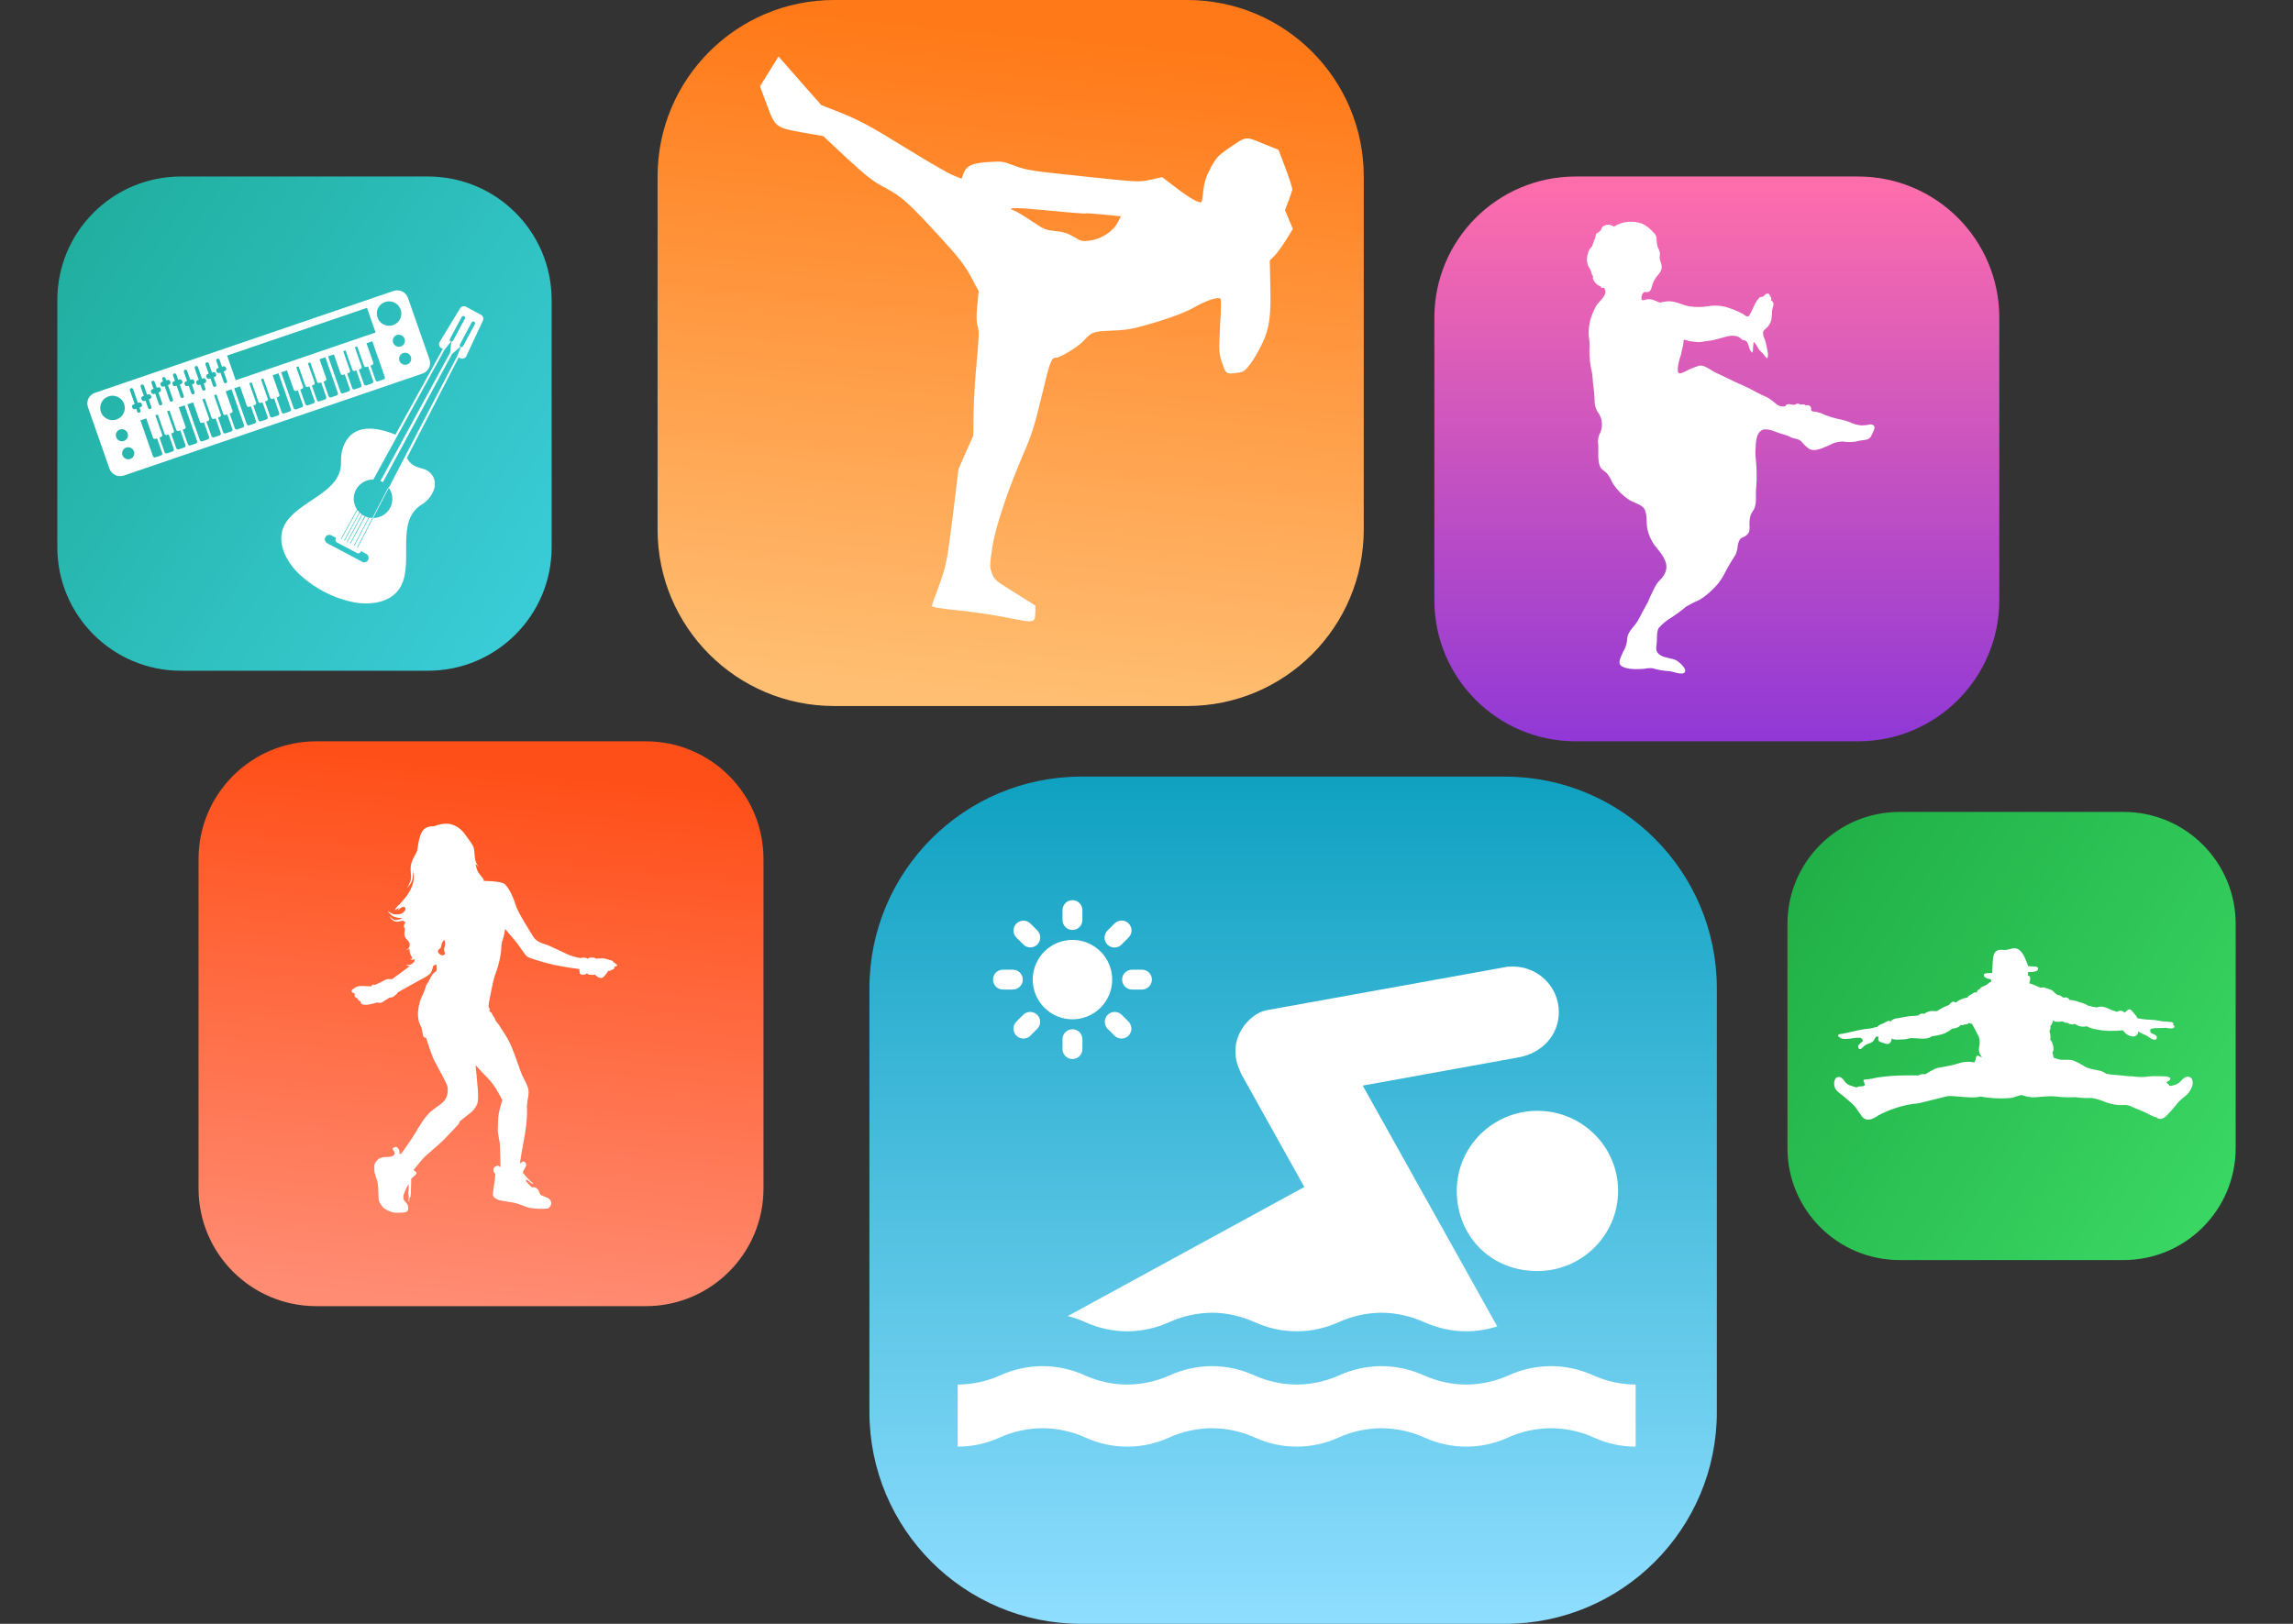 <svg xmlns="http://www.w3.org/2000/svg" width="120" height="85" viewBox="0 0 120 85" fill="none"><rect x="0" y="0" width="120" height="85" fill="#333333" stroke="none"/><path d="M10.391 44.964C10.391 41.562 13.149 38.804 16.551 38.804H33.797C37.199 38.804 39.956 41.562 39.956 44.964V62.21C39.956 65.612 37.199 68.37 33.797 68.37H16.551C13.149 68.37 10.391 65.612 10.391 62.21V44.964Z" fill="url(#paint0_linear_1015_4278)"></path><path d="M32.186 50.423C32.09 50.37 32.084 50.295 31.994 50.272C31.905 50.249 31.829 50.226 31.684 50.184C31.538 50.138 31.184 50.184 31.184 50.184C31.184 50.184 31.162 50.157 31.135 50.141C31.108 50.125 30.97 50.122 30.881 50.125C30.795 50.128 30.791 50.181 30.791 50.181H30.745C30.745 50.181 30.662 50.122 30.546 50.125C30.434 50.128 30.372 50.154 30.372 50.154C30.372 50.154 30.015 50.079 29.813 50.001C29.608 49.922 28.778 49.504 28.577 49.442C28.372 49.383 28.062 49.291 27.896 49.013C27.731 48.735 27.093 47.754 26.981 47.358C26.868 46.963 26.61 46.436 26.406 46.273C26.201 46.109 25.322 46.112 25.322 46.112C25.322 46.112 25.315 46.047 25.276 45.981C25.236 45.916 25.169 45.867 25.044 45.681C24.919 45.497 24.892 45.21 24.892 45.21L25.044 45.389C25.044 45.389 24.898 45.144 24.869 45.014C24.839 44.883 24.833 44.549 24.799 44.395C24.763 44.242 24.568 43.996 24.419 43.787C24.274 43.578 24.056 43.274 23.633 43.153C23.21 43.032 22.731 43.248 22.731 43.248C22.166 43.241 22.04 43.529 21.941 43.918C21.841 44.307 21.888 44.438 21.779 44.647C21.67 44.856 21.538 45.053 21.498 45.337C21.462 45.621 21.544 45.857 21.495 46.06C21.445 46.263 21.293 46.492 21.293 46.492C21.293 46.492 21.465 46.328 21.551 46.129C21.637 45.929 21.614 45.566 21.614 45.566C21.614 45.566 21.697 45.893 21.624 46.184C21.551 46.475 21.442 46.668 21.31 46.855C21.177 47.041 20.979 47.273 20.847 47.391C20.715 47.509 20.655 47.65 20.655 47.65L20.89 47.519L20.801 47.666C20.801 47.666 21.016 47.453 21.134 47.466C21.253 47.483 21.204 47.656 21.204 47.656C21.204 47.656 21.098 47.793 21.003 47.829C20.907 47.862 20.794 47.872 20.649 47.862C20.503 47.855 20.275 47.672 20.275 47.672C20.275 47.672 20.394 47.855 20.559 47.957C20.724 48.058 21.072 48.061 21.072 48.061C21.072 48.061 20.91 48.14 20.741 48.163C20.576 48.186 20.374 47.937 20.374 47.937C20.374 47.937 20.497 48.186 20.672 48.232C20.85 48.28 21.072 48.186 21.072 48.186L21.224 48.284C21.224 48.284 21.151 48.359 21.138 48.464C21.121 48.568 21.197 48.608 21.197 48.608C21.197 48.608 21.118 48.905 21.204 49.056C21.29 49.21 21.405 49.255 21.435 49.386C21.465 49.516 21.409 49.595 21.379 49.638C21.353 49.677 21.276 49.72 21.253 49.729C21.263 49.726 21.287 49.723 21.319 49.716C21.379 49.7 21.432 49.641 21.432 49.641C21.432 49.641 21.425 49.677 21.442 49.828C21.458 49.978 21.587 50.118 21.568 50.171C21.547 50.226 21.452 50.194 21.452 50.194C21.452 50.194 21.504 50.237 21.571 50.239C21.637 50.243 21.693 50.191 21.693 50.191C21.693 50.191 21.7 50.226 21.69 50.292C21.683 50.361 21.624 50.416 21.515 50.475C21.402 50.534 21.27 50.498 21.27 50.498C21.27 50.498 21.27 50.498 21.3 50.531C21.329 50.563 21.455 50.563 21.455 50.563L20.51 51.26C20.51 51.26 20.358 51.237 20.259 51.257C20.159 51.276 19.756 51.515 19.644 51.544C19.535 51.574 19.571 51.538 19.538 51.528C19.505 51.521 19.422 51.632 19.422 51.632C19.422 51.632 18.973 51.606 18.834 51.616C18.699 51.626 18.616 51.675 18.511 51.744C18.404 51.813 18.372 51.875 18.421 51.934C18.471 51.992 18.557 51.986 18.557 51.986C18.557 51.986 18.547 52.045 18.557 52.12C18.567 52.195 18.619 52.222 18.662 52.238C18.705 52.254 18.712 52.264 18.735 52.323C18.758 52.381 18.795 52.379 18.844 52.401C18.894 52.424 18.851 52.447 18.9 52.526C18.95 52.604 19.138 52.61 19.297 52.584C19.456 52.558 19.684 52.496 19.72 52.48C19.756 52.463 19.832 52.503 19.905 52.496C19.978 52.489 20.12 52.398 20.189 52.342C20.259 52.286 20.249 52.326 20.312 52.267C20.371 52.208 20.381 52.231 20.49 52.208C20.599 52.185 20.619 52.139 20.715 52.071C20.81 51.999 20.81 51.95 20.81 51.95C20.81 51.95 21.538 51.535 21.888 51.348C22.241 51.161 22.476 51.041 22.549 50.91C22.625 50.779 22.674 50.55 22.674 50.55L22.84 50.481C22.84 50.481 22.873 50.691 22.85 50.776C22.827 50.861 22.79 50.864 22.694 50.939C22.599 51.014 22.635 51.018 22.532 51.172C22.43 51.326 22.49 51.306 22.38 51.453C22.271 51.6 22.268 51.701 22.268 51.701C22.268 51.701 22.179 51.966 22.056 52.215C21.934 52.463 21.858 52.905 21.875 53.163C21.891 53.422 21.944 53.572 22.037 53.759C22.126 53.941 22.103 54.216 22.172 54.272C22.241 54.327 22.298 54.327 22.298 54.327C22.298 54.327 22.483 54.916 22.642 55.322C22.797 55.727 23.418 56.695 23.431 56.953C23.448 57.212 23.398 57.434 23.253 57.614C23.108 57.794 22.959 57.853 22.605 58.134C22.251 58.415 21.948 58.939 21.729 59.312C21.515 59.681 20.992 60.397 20.992 60.397L20.893 60.394C20.893 60.394 20.92 60.257 20.89 60.198C20.86 60.142 20.781 60.044 20.735 60.034C20.688 60.025 20.526 60.087 20.55 60.142C20.573 60.198 20.672 60.312 20.655 60.391C20.639 60.469 20.543 60.528 20.444 60.548C20.344 60.568 19.945 60.522 19.766 60.701C19.588 60.882 19.585 60.96 19.588 61.215C19.591 61.47 19.727 61.721 19.76 61.879C19.789 62.036 19.809 62.507 19.813 62.719C19.816 62.929 19.925 63.03 20.021 63.167C20.116 63.304 20.507 63.478 20.692 63.481C20.877 63.485 21.214 63.491 21.3 63.41C21.386 63.328 21.375 63.21 21.336 63.089C21.3 62.965 21.174 62.899 21.138 62.814C21.105 62.732 21.108 62.651 21.115 62.579C21.121 62.507 21.204 62.363 21.247 62.229C21.29 62.098 21.396 61.999 21.396 61.999C21.396 61.999 21.386 62.301 21.366 62.412C21.346 62.523 21.396 62.559 21.396 62.647C21.396 62.736 21.366 62.86 21.366 62.86H21.422C21.422 62.86 21.416 62.759 21.422 62.729C21.429 62.7 21.458 62.68 21.482 62.641C21.504 62.599 21.521 61.696 21.521 61.696C21.521 61.696 21.805 61.477 21.799 61.401C21.792 61.326 21.633 61.248 21.633 61.248C21.633 61.248 21.633 61.248 21.68 61.199C21.726 61.149 21.908 60.904 22.129 60.656C22.351 60.407 22.896 59.992 23.223 59.662C23.55 59.331 23.963 58.893 24.01 58.818C24.056 58.742 24.066 58.693 24.066 58.693C24.066 58.693 24.38 58.435 24.565 58.297C24.75 58.164 24.885 57.983 24.955 57.833C25.024 57.683 25.031 57.421 25.008 57.055C24.985 56.689 24.885 55.75 24.885 55.75C24.885 55.75 25.014 55.897 25.163 56.054C25.312 56.211 25.629 56.519 25.834 56.803C26.039 57.087 26.287 57.585 26.287 57.585C26.287 57.585 26.148 58.026 26.099 58.297C26.049 58.566 26.075 58.86 26.052 59.09C26.029 59.318 26.161 59.727 26.165 60.008C26.168 60.29 26.194 61.107 26.194 61.107C26.194 61.107 26.165 61.071 26.128 61.045C26.092 61.019 26.059 60.989 25.963 61.041C25.867 61.094 25.828 61.097 25.828 61.244C25.828 61.392 25.923 61.447 25.923 61.447C25.923 61.447 25.92 61.545 25.903 61.715C25.887 61.888 25.771 62.454 25.801 62.569C25.831 62.683 25.907 62.719 26.026 62.785C26.145 62.853 26.515 62.886 26.842 62.945C27.169 63.004 27.47 63.167 27.718 63.226C27.962 63.285 28.518 63.282 28.63 63.262C28.742 63.242 28.864 63.125 28.845 62.935C28.825 62.748 28.604 62.677 28.422 62.605C28.24 62.533 28.269 62.523 28.233 62.431C28.197 62.343 28.197 62.346 28.174 62.294C28.151 62.242 28.068 62.19 28.019 62.16C27.969 62.13 27.867 62.166 27.82 62.137C27.774 62.108 27.513 61.817 27.513 61.817L27.569 61.748C27.569 61.748 27.625 61.79 27.708 61.856C27.79 61.925 27.867 61.974 27.867 61.974L27.89 61.928C27.89 61.928 27.89 61.928 27.804 61.866C27.718 61.804 27.358 61.398 27.358 61.381C27.358 61.365 27.404 61.248 27.483 61.126C27.562 61.006 27.553 60.878 27.447 60.816C27.341 60.754 27.248 60.894 27.248 60.894L27.215 60.875C27.215 60.875 27.252 60.544 27.444 59.527C27.632 58.51 27.575 57.918 27.575 57.918C27.575 57.918 27.596 57.719 27.605 57.624C27.615 57.529 27.691 57.274 27.652 57.039C27.612 56.803 27.444 56.515 27.348 56.329C27.252 56.146 27.004 55.351 26.776 54.805C26.548 54.262 26.227 53.837 26.227 53.837C26.227 53.837 26.125 53.654 26.055 53.578C25.986 53.504 25.933 53.425 25.903 53.333C25.873 53.245 25.864 53.258 25.814 53.192C25.764 53.127 25.774 53.124 25.758 53.075C25.742 53.026 25.689 52.98 25.636 52.951C25.583 52.921 25.619 52.895 25.629 52.849C25.639 52.803 25.563 52.705 25.563 52.705C25.563 52.705 25.583 52.437 25.665 52.077C25.748 51.718 25.798 51.309 25.959 50.89C26.122 50.472 26.214 49.925 26.224 49.768C26.234 49.612 26.241 49.337 26.303 49.206C26.366 49.075 26.436 48.624 26.436 48.624C26.436 48.624 26.488 48.686 26.601 48.827C26.713 48.964 26.948 49.222 27.096 49.419C27.245 49.615 27.476 50.004 27.612 50.086C27.747 50.168 28.398 50.37 28.96 50.498C29.519 50.625 30.319 50.724 30.319 50.724C30.319 50.724 30.319 50.926 30.368 50.982C30.418 51.037 30.527 51.025 30.593 51.014C30.656 51.008 30.679 50.966 30.679 50.966L30.725 50.956C30.725 50.956 30.752 50.985 30.778 51.005C30.804 51.025 30.983 51.028 31.046 51.028C31.108 51.028 31.122 51.011 31.122 51.011C31.122 51.011 31.165 51.037 31.208 51.083C31.254 51.129 31.383 51.214 31.495 51.188C31.607 51.161 31.72 50.966 31.756 50.936C31.792 50.907 31.813 50.818 31.813 50.818C31.813 50.818 31.888 50.825 31.921 50.818C31.955 50.812 31.978 50.776 31.978 50.776C31.978 50.776 32.057 50.77 32.113 50.727C32.169 50.684 32.146 50.609 32.146 50.609C32.146 50.609 32.295 50.579 32.298 50.534C32.301 50.501 32.279 50.475 32.186 50.423ZM23.276 49.86C23.319 49.935 23.243 50.021 23.127 50.004C23.015 49.984 22.909 49.86 22.919 49.788C22.929 49.713 22.952 49.71 23.018 49.657C23.081 49.605 23.078 49.601 23.104 49.454C23.131 49.307 23.25 49.186 23.25 49.186C23.25 49.186 23.326 49.408 23.273 49.546C23.22 49.681 23.237 49.785 23.276 49.86Z" fill="white"></path><path d="M22.402 9.239H9.467C5.896 9.239 3 12.135 3 15.707V28.641C3 32.213 5.896 35.109 9.467 35.109H22.402C25.974 35.109 28.87 32.213 28.87 28.641V15.707C28.87 12.135 25.974 9.239 22.402 9.239Z" fill="url(#paint1_linear_1015_4278)"></path><path d="M22.083 26.401C22.616 26.076 23.049 25.288 22.519 24.754C22.265 24.498 21.936 24.532 21.647 24.359C21.495 24.264 21.373 24.129 21.294 23.969L24.007 18.708L24.077 18.745C24.104 18.76 24.134 18.77 24.165 18.774C24.196 18.777 24.227 18.775 24.257 18.767C24.287 18.758 24.315 18.744 24.339 18.725C24.364 18.706 24.384 18.682 24.399 18.655L25.269 16.789C25.283 16.761 25.291 16.731 25.294 16.7C25.296 16.669 25.292 16.638 25.282 16.609C25.273 16.579 25.257 16.552 25.236 16.529C25.216 16.505 25.191 16.486 25.163 16.472L24.392 16.058C24.365 16.043 24.335 16.034 24.305 16.03C24.274 16.026 24.242 16.029 24.212 16.037C24.183 16.046 24.155 16.06 24.13 16.079C24.106 16.098 24.086 16.122 24.071 16.149L23.002 17.912C22.988 17.939 22.98 17.97 22.978 18C22.975 18.031 22.979 18.062 22.989 18.092C22.999 18.121 23.014 18.148 23.035 18.172C23.055 18.195 23.08 18.215 23.108 18.229L23.174 18.264L20.692 22.757L20.649 22.734C20.377 22.623 20.094 22.538 19.805 22.482C19.425 22.414 19.013 22.407 18.659 22.575C18.082 22.847 17.82 23.548 17.846 24.154C17.919 25.808 15.614 26.179 14.91 27.444C14.443 28.284 14.901 29.279 15.565 29.961C16.38 30.758 17.41 31.304 18.529 31.531C19.467 31.697 20.553 31.519 20.991 30.664C21.654 29.379 20.67 27.268 22.083 26.401ZM20.419 26.583C20.333 26.744 20.204 26.879 20.047 26.973C19.889 27.067 19.709 27.116 19.526 27.116L20.348 25.532C20.456 25.684 20.52 25.863 20.532 26.048C20.545 26.233 20.505 26.418 20.419 26.583ZM19.539 25.101L23.259 18.316L23.601 17.883C23.596 17.88 23.59 17.877 23.585 17.873C23.563 17.862 23.546 17.842 23.539 17.818C23.532 17.794 23.534 17.768 23.546 17.746L24.163 16.591C24.175 16.569 24.195 16.553 24.219 16.546C24.243 16.539 24.269 16.541 24.291 16.553C24.314 16.565 24.33 16.585 24.337 16.609C24.344 16.633 24.342 16.659 24.33 16.68L23.71 17.834C23.705 17.844 23.698 17.852 23.69 17.86L23.68 17.867C23.674 17.87 23.669 17.873 23.663 17.876L23.649 17.881C23.641 17.883 23.632 17.884 23.623 17.884L23.621 17.889L23.554 18.464C23.554 18.466 23.553 18.467 23.552 18.469L19.91 25.178C19.936 25.192 19.965 25.202 19.992 25.216C20.018 25.23 20.023 25.233 20.038 25.241L23.656 18.529L24.097 18.148C24.079 18.135 24.066 18.116 24.061 18.095C24.061 18.095 24.064 18.09 24.06 18.085C24.058 18.078 24.057 18.07 24.058 18.062C24.06 18.051 24.063 18.039 24.069 18.029L24.685 16.873C24.697 16.852 24.717 16.835 24.741 16.828C24.765 16.821 24.791 16.823 24.813 16.835C24.835 16.847 24.852 16.867 24.859 16.891C24.866 16.915 24.864 16.941 24.852 16.963L24.235 18.118C24.229 18.128 24.221 18.137 24.212 18.145C24.206 18.15 24.199 18.154 24.192 18.157C24.189 18.159 24.186 18.16 24.183 18.161C24.162 18.169 24.139 18.169 24.119 18.161L23.914 18.663L20.346 25.531L20.326 25.504L19.488 27.116L19.522 27.119L18.719 28.665L18.692 28.65L19.488 27.116C19.431 27.115 19.375 27.109 19.319 27.097L18.547 28.569L18.52 28.554L19.293 27.089C19.234 27.075 19.176 27.055 19.12 27.031L18.345 28.462L18.319 28.448L19.088 27.015L19.047 26.993C19.016 26.978 18.985 26.962 18.956 26.944L18.181 28.376L18.155 28.362L18.932 26.925C18.895 26.898 18.86 26.87 18.827 26.839L18.037 28.299L18.01 28.284L18.809 26.819C18.77 26.78 18.735 26.739 18.703 26.694L17.872 28.21L17.845 28.195L18.684 26.667C18.581 26.514 18.522 26.336 18.513 26.152C18.504 25.968 18.547 25.786 18.635 25.625C18.723 25.463 18.855 25.329 19.014 25.237C19.174 25.145 19.356 25.098 19.541 25.101L19.539 25.101ZM18.935 29.395L17.109 28.428C17.059 28.396 17.022 28.347 17.006 28.29C16.991 28.232 16.998 28.172 17.026 28.119C17.055 28.067 17.102 28.028 17.158 28.009C17.215 27.991 17.276 27.994 17.331 28.019L17.603 28.165C17.589 28.176 17.577 28.19 17.569 28.206C17.552 28.238 17.549 28.275 17.559 28.309C17.57 28.343 17.594 28.372 17.625 28.389L18.685 28.95C18.701 28.959 18.718 28.964 18.736 28.965C18.754 28.967 18.772 28.965 18.789 28.96C18.806 28.955 18.822 28.947 18.835 28.935C18.849 28.924 18.86 28.91 18.869 28.894C18.877 28.878 18.882 28.861 18.884 28.844L19.155 28.989C19.184 29.002 19.21 29.021 19.231 29.045C19.253 29.069 19.269 29.096 19.279 29.127C19.29 29.157 19.293 29.189 19.291 29.221C19.288 29.252 19.279 29.283 19.264 29.311C19.249 29.339 19.228 29.364 19.203 29.383C19.177 29.403 19.149 29.418 19.118 29.426C19.087 29.434 19.055 29.435 19.023 29.431C18.991 29.426 18.961 29.415 18.933 29.398L18.935 29.395Z" fill="white"></path><path d="M20.598 15.229L4.966 20.564C4.818 20.615 4.696 20.722 4.628 20.862C4.56 21.001 4.55 21.163 4.602 21.31L5.727 24.528C5.779 24.675 5.887 24.796 6.028 24.864C6.169 24.932 6.331 24.942 6.479 24.892L22.112 19.556C22.259 19.506 22.381 19.399 22.449 19.259C22.517 19.119 22.527 18.958 22.476 18.811L21.35 15.593C21.299 15.446 21.191 15.325 21.05 15.257C20.909 15.188 20.746 15.178 20.598 15.229ZM10.794 19.721C10.785 19.694 10.786 19.663 10.799 19.637C10.812 19.611 10.835 19.591 10.862 19.582L10.922 19.561L10.755 19.083C10.747 19.061 10.749 19.036 10.759 19.015C10.77 18.993 10.788 18.977 10.811 18.969C10.834 18.961 10.858 18.963 10.88 18.973C10.902 18.984 10.918 19.002 10.926 19.025L11.094 19.505L11.158 19.483C11.185 19.473 11.216 19.475 11.242 19.488C11.269 19.501 11.289 19.523 11.299 19.551L11.312 19.588C11.316 19.602 11.319 19.616 11.318 19.631C11.317 19.645 11.313 19.659 11.307 19.672C11.3 19.685 11.292 19.697 11.281 19.706C11.27 19.716 11.257 19.723 11.244 19.728L11.183 19.749L11.318 20.136C11.326 20.159 11.325 20.183 11.314 20.204C11.304 20.226 11.285 20.242 11.262 20.25C11.24 20.258 11.215 20.256 11.193 20.246C11.172 20.235 11.155 20.217 11.147 20.194L11.012 19.807L10.952 19.827C10.938 19.832 10.924 19.834 10.909 19.833C10.894 19.832 10.88 19.828 10.867 19.822C10.854 19.816 10.842 19.807 10.833 19.796C10.823 19.785 10.816 19.772 10.811 19.759L10.794 19.721ZM10.273 20.044C10.268 20.031 10.266 20.016 10.267 20.002C10.268 19.987 10.271 19.973 10.278 19.96C10.284 19.947 10.293 19.936 10.304 19.926C10.315 19.916 10.327 19.909 10.341 19.904L10.402 19.883L10.19 19.276C10.182 19.254 10.183 19.229 10.194 19.208C10.204 19.186 10.223 19.17 10.245 19.162C10.268 19.154 10.293 19.156 10.315 19.166C10.336 19.177 10.353 19.195 10.361 19.218L10.573 19.825L10.633 19.805C10.661 19.795 10.691 19.797 10.718 19.81C10.745 19.823 10.765 19.846 10.775 19.873L10.788 19.911C10.797 19.939 10.795 19.969 10.782 19.995C10.769 20.021 10.747 20.041 10.719 20.051L10.659 20.071L10.749 20.329C10.757 20.352 10.756 20.376 10.745 20.398C10.735 20.419 10.716 20.436 10.693 20.443C10.671 20.451 10.646 20.45 10.624 20.439C10.603 20.429 10.586 20.41 10.578 20.388L10.488 20.129L10.427 20.15C10.399 20.16 10.369 20.158 10.343 20.145C10.316 20.132 10.296 20.11 10.287 20.082L10.273 20.044ZM9.66 20.102C9.65 20.074 9.652 20.044 9.665 20.018C9.678 19.992 9.701 19.972 9.729 19.962L9.789 19.942L9.623 19.47C9.616 19.447 9.617 19.422 9.627 19.401C9.638 19.38 9.657 19.363 9.679 19.355C9.702 19.348 9.727 19.349 9.748 19.36C9.77 19.37 9.786 19.389 9.794 19.411L9.96 19.884L10.02 19.863C10.048 19.853 10.078 19.855 10.105 19.868C10.131 19.881 10.151 19.903 10.161 19.931L10.174 19.968C10.184 19.996 10.182 20.026 10.169 20.052C10.157 20.079 10.134 20.099 10.106 20.109L10.046 20.13L10.183 20.523C10.191 20.545 10.189 20.57 10.179 20.591C10.168 20.613 10.15 20.629 10.127 20.637C10.104 20.644 10.08 20.643 10.058 20.632C10.037 20.622 10.02 20.603 10.012 20.581L9.875 20.188L9.815 20.208C9.787 20.218 9.756 20.216 9.73 20.203C9.703 20.19 9.683 20.167 9.673 20.14L9.66 20.102ZM8.403 20.13C8.398 20.116 8.396 20.101 8.397 20.087C8.398 20.072 8.401 20.058 8.408 20.045C8.414 20.032 8.423 20.021 8.434 20.011C8.445 20.002 8.458 19.994 8.471 19.99L8.531 19.969L8.492 19.856C8.484 19.833 8.485 19.808 8.496 19.787C8.506 19.766 8.525 19.749 8.548 19.742C8.57 19.734 8.595 19.735 8.617 19.746C8.638 19.756 8.655 19.775 8.663 19.797L8.702 19.911L8.762 19.891C8.776 19.886 8.791 19.884 8.805 19.884C8.82 19.885 8.834 19.889 8.847 19.895C8.86 19.902 8.872 19.91 8.882 19.921C8.892 19.932 8.899 19.945 8.904 19.958L8.917 19.996C8.927 20.024 8.925 20.054 8.912 20.081C8.899 20.107 8.876 20.127 8.848 20.137L8.788 20.157L9.051 20.909C9.059 20.931 9.058 20.956 9.047 20.977C9.037 20.999 9.018 21.015 8.996 21.023C8.973 21.031 8.948 21.029 8.926 21.019C8.905 21.008 8.888 20.99 8.88 20.967L8.617 20.215L8.557 20.236C8.53 20.245 8.499 20.244 8.472 20.231C8.446 20.218 8.425 20.195 8.416 20.167L8.403 20.13ZM7.905 20.517C7.9 20.503 7.898 20.489 7.899 20.474C7.9 20.459 7.903 20.445 7.91 20.432C7.916 20.419 7.925 20.407 7.937 20.398C7.948 20.388 7.961 20.381 7.975 20.376L8.035 20.355L7.928 20.048C7.92 20.026 7.922 20.001 7.932 19.98C7.942 19.959 7.961 19.942 7.983 19.935C8.006 19.927 8.031 19.928 8.052 19.939C8.074 19.949 8.09 19.968 8.098 19.99L8.206 20.297L8.266 20.277C8.28 20.272 8.295 20.27 8.309 20.271C8.324 20.272 8.338 20.276 8.351 20.282C8.364 20.288 8.376 20.297 8.386 20.308C8.395 20.319 8.403 20.332 8.407 20.346L8.42 20.383C8.43 20.411 8.428 20.441 8.415 20.467C8.403 20.493 8.38 20.513 8.352 20.523L8.292 20.543L8.487 21.102C8.495 21.124 8.493 21.148 8.483 21.17C8.472 21.191 8.454 21.207 8.431 21.215C8.409 21.223 8.384 21.221 8.362 21.211C8.341 21.2 8.324 21.182 8.317 21.16L8.121 20.601L8.061 20.622C8.033 20.632 8.003 20.63 7.976 20.617C7.95 20.604 7.93 20.582 7.92 20.554L7.905 20.517ZM7.398 20.88C7.389 20.853 7.391 20.823 7.404 20.797C7.417 20.771 7.44 20.751 7.468 20.742L7.528 20.722L7.361 20.244C7.353 20.221 7.354 20.197 7.365 20.175C7.375 20.154 7.394 20.137 7.416 20.13C7.439 20.122 7.464 20.123 7.486 20.134C7.507 20.144 7.524 20.163 7.532 20.185L7.699 20.663L7.759 20.643C7.772 20.638 7.787 20.636 7.802 20.637C7.816 20.638 7.83 20.641 7.844 20.648C7.857 20.654 7.869 20.663 7.878 20.674C7.888 20.684 7.895 20.697 7.9 20.711L7.913 20.748C7.923 20.776 7.921 20.806 7.908 20.832C7.895 20.859 7.872 20.879 7.844 20.888L7.784 20.909L7.92 21.296C7.928 21.318 7.926 21.343 7.916 21.364C7.905 21.386 7.887 21.402 7.864 21.41C7.841 21.418 7.817 21.416 7.795 21.406C7.773 21.395 7.757 21.377 7.749 21.354L7.614 20.967L7.553 20.987C7.526 20.997 7.495 20.995 7.468 20.982C7.442 20.969 7.421 20.946 7.412 20.919L7.398 20.88ZM6.812 24.025C6.753 24.045 6.689 24.047 6.628 24.031C6.567 24.015 6.512 23.982 6.47 23.935C6.428 23.888 6.401 23.83 6.392 23.768C6.384 23.706 6.394 23.643 6.421 23.587C6.449 23.53 6.492 23.484 6.547 23.452C6.601 23.421 6.663 23.406 6.726 23.41C6.789 23.414 6.85 23.436 6.9 23.474C6.95 23.512 6.988 23.564 7.009 23.623C7.023 23.662 7.028 23.704 7.026 23.745C7.024 23.787 7.013 23.827 6.995 23.865C6.977 23.902 6.951 23.935 6.92 23.963C6.888 23.99 6.852 24.011 6.812 24.025ZM6.483 23.082C6.423 23.102 6.359 23.104 6.298 23.088C6.237 23.072 6.182 23.039 6.14 22.992C6.098 22.945 6.071 22.887 6.063 22.825C6.054 22.763 6.064 22.699 6.092 22.643C6.119 22.587 6.163 22.54 6.217 22.509C6.272 22.478 6.334 22.463 6.397 22.467C6.46 22.471 6.521 22.493 6.571 22.532C6.621 22.57 6.659 22.621 6.679 22.681C6.693 22.72 6.699 22.762 6.697 22.803C6.694 22.844 6.684 22.885 6.665 22.922C6.647 22.959 6.621 22.993 6.59 23.02C6.559 23.047 6.522 23.068 6.483 23.082ZM6.099 21.958C5.979 21.998 5.849 22.003 5.726 21.971C5.603 21.938 5.492 21.87 5.408 21.776C5.323 21.681 5.269 21.564 5.252 21.439C5.234 21.313 5.255 21.186 5.31 21.073C5.365 20.959 5.454 20.865 5.563 20.802C5.673 20.738 5.799 20.708 5.926 20.716C6.053 20.724 6.175 20.769 6.276 20.846C6.378 20.922 6.454 21.027 6.496 21.146C6.524 21.226 6.535 21.31 6.53 21.393C6.526 21.477 6.504 21.559 6.467 21.634C6.43 21.71 6.379 21.777 6.316 21.832C6.252 21.888 6.179 21.93 6.099 21.958ZM7.069 21.415C7.041 21.424 7.011 21.422 6.985 21.409C6.958 21.396 6.938 21.374 6.928 21.346L6.915 21.309C6.906 21.281 6.907 21.251 6.92 21.225C6.933 21.199 6.956 21.179 6.983 21.169L7.048 21.147L6.799 20.434C6.791 20.411 6.792 20.387 6.803 20.365C6.813 20.344 6.832 20.328 6.854 20.32C6.877 20.312 6.902 20.314 6.923 20.324C6.945 20.335 6.961 20.353 6.969 20.376L7.218 21.089L7.279 21.068C7.306 21.061 7.335 21.064 7.36 21.077C7.385 21.09 7.404 21.112 7.413 21.139L7.426 21.176C7.436 21.204 7.434 21.234 7.422 21.26C7.409 21.287 7.386 21.307 7.359 21.316L7.299 21.337L7.352 21.489C7.36 21.511 7.358 21.536 7.348 21.557C7.337 21.578 7.319 21.595 7.296 21.602C7.274 21.61 7.249 21.609 7.227 21.598C7.206 21.588 7.189 21.569 7.182 21.547L7.128 21.395L7.069 21.415ZM8.425 23.839L8.127 23.941C8.103 23.949 8.076 23.946 8.053 23.935C8.03 23.923 8.012 23.903 8.003 23.879L7.348 22.005L7.654 21.901L8.008 22.913C8.017 22.938 8.034 22.958 8.058 22.969C8.081 22.981 8.108 22.982 8.133 22.974L8.219 22.944L8.488 23.713C8.493 23.726 8.494 23.739 8.494 23.752C8.493 23.765 8.489 23.778 8.483 23.789C8.478 23.801 8.47 23.811 8.46 23.82C8.45 23.828 8.438 23.835 8.425 23.839ZM9.036 23.631L8.737 23.733C8.712 23.741 8.685 23.739 8.662 23.728C8.638 23.716 8.62 23.696 8.612 23.671L8.343 22.902L8.425 22.874C8.45 22.866 8.47 22.848 8.481 22.825C8.493 22.802 8.495 22.775 8.486 22.75L8.132 21.737L8.257 21.695L8.611 22.707C8.62 22.732 8.638 22.752 8.661 22.763C8.685 22.774 8.712 22.776 8.736 22.768L8.828 22.737L9.096 23.506C9.105 23.53 9.104 23.557 9.092 23.581C9.081 23.604 9.061 23.622 9.036 23.631ZM9.646 23.422L9.351 23.523C9.326 23.531 9.299 23.53 9.276 23.518C9.252 23.506 9.234 23.486 9.225 23.462L8.957 22.693L9.044 22.663C9.067 22.654 9.086 22.636 9.096 22.613C9.106 22.59 9.107 22.564 9.099 22.541L8.745 21.528L8.87 21.486L9.224 22.498C9.233 22.522 9.251 22.542 9.274 22.554C9.298 22.565 9.325 22.567 9.349 22.559L9.437 22.529L9.705 23.298C9.714 23.322 9.713 23.349 9.701 23.372C9.69 23.396 9.67 23.414 9.646 23.422ZM10.316 23.09C10.325 23.114 10.323 23.141 10.312 23.164C10.3 23.188 10.28 23.206 10.256 23.214L9.957 23.316C9.932 23.325 9.905 23.323 9.881 23.311C9.858 23.3 9.84 23.279 9.831 23.255L9.562 22.486L9.649 22.456C9.674 22.448 9.694 22.43 9.705 22.407C9.717 22.384 9.718 22.357 9.71 22.332L9.356 21.32L9.661 21.216L10.316 23.09ZM9.617 20.716C9.625 20.738 9.623 20.763 9.613 20.784C9.602 20.805 9.584 20.822 9.561 20.829C9.539 20.837 9.514 20.836 9.492 20.825C9.471 20.815 9.454 20.796 9.447 20.774L9.241 20.186L9.18 20.207C9.153 20.216 9.122 20.215 9.096 20.202C9.069 20.189 9.049 20.166 9.04 20.139L9.027 20.101C9.022 20.088 9.019 20.073 9.02 20.059C9.021 20.044 9.025 20.03 9.031 20.017C9.037 20.004 9.046 19.992 9.057 19.983C9.068 19.973 9.081 19.966 9.094 19.961L9.155 19.94L9.058 19.663C9.05 19.64 9.052 19.616 9.062 19.594C9.072 19.573 9.091 19.557 9.113 19.549C9.136 19.541 9.161 19.543 9.182 19.553C9.204 19.564 9.22 19.582 9.228 19.604L9.325 19.882L9.386 19.861C9.4 19.857 9.414 19.855 9.429 19.856C9.444 19.857 9.458 19.86 9.471 19.867C9.484 19.873 9.496 19.882 9.505 19.893C9.515 19.904 9.522 19.917 9.527 19.93L9.54 19.968C9.55 19.996 9.548 20.026 9.535 20.052C9.522 20.078 9.5 20.098 9.472 20.108L9.411 20.128L9.617 20.716ZM10.881 23.001L10.584 23.102C10.559 23.111 10.532 23.109 10.508 23.097C10.485 23.086 10.467 23.066 10.458 23.041L9.803 21.167L10.108 21.063L10.462 22.076C10.471 22.1 10.489 22.12 10.512 22.131C10.536 22.143 10.562 22.144 10.587 22.136L10.674 22.107L10.943 22.875C10.947 22.888 10.949 22.901 10.948 22.914C10.948 22.927 10.944 22.939 10.938 22.951C10.933 22.963 10.925 22.973 10.915 22.982C10.905 22.99 10.894 22.997 10.881 23.001ZM11.492 22.792L11.193 22.895C11.168 22.903 11.141 22.901 11.117 22.889C11.094 22.878 11.076 22.858 11.067 22.833L10.798 22.064L10.886 22.034C10.91 22.026 10.93 22.008 10.941 21.985C10.953 21.962 10.954 21.935 10.946 21.91L10.592 20.898L10.718 20.855L11.072 21.867C11.081 21.892 11.099 21.912 11.122 21.923C11.145 21.934 11.172 21.936 11.197 21.928L11.284 21.898L11.553 22.667C11.557 22.68 11.559 22.692 11.558 22.705C11.558 22.718 11.554 22.731 11.549 22.742C11.543 22.754 11.535 22.765 11.525 22.773C11.515 22.782 11.504 22.788 11.492 22.792ZM12.102 22.584L11.803 22.686C11.778 22.695 11.751 22.693 11.727 22.681C11.704 22.67 11.686 22.649 11.677 22.625L11.408 21.856L11.495 21.826C11.52 21.818 11.54 21.8 11.551 21.777C11.563 21.753 11.564 21.727 11.556 21.702L11.202 20.69L11.327 20.647L11.681 21.66C11.69 21.684 11.708 21.704 11.731 21.715C11.754 21.727 11.781 21.728 11.806 21.72L11.893 21.691L12.162 22.459C12.17 22.484 12.169 22.511 12.158 22.534C12.146 22.558 12.126 22.576 12.102 22.584ZM12.772 22.251C12.776 22.263 12.778 22.276 12.777 22.289C12.777 22.302 12.774 22.315 12.768 22.326C12.762 22.338 12.754 22.348 12.745 22.357C12.735 22.365 12.724 22.372 12.711 22.376L12.413 22.478C12.388 22.486 12.361 22.485 12.337 22.473C12.314 22.462 12.296 22.442 12.287 22.417L12.018 21.648L12.105 21.618C12.13 21.61 12.15 21.592 12.161 21.569C12.172 21.545 12.174 21.518 12.166 21.494L11.812 20.482L12.115 20.378L12.772 22.251ZM11.835 19.284C11.84 19.297 11.842 19.312 11.841 19.326C11.84 19.341 11.837 19.355 11.83 19.368C11.824 19.381 11.815 19.392 11.804 19.402C11.793 19.411 11.78 19.419 11.766 19.423L11.706 19.444L11.881 19.943C11.889 19.966 11.887 19.99 11.877 20.012C11.866 20.033 11.848 20.049 11.825 20.057C11.802 20.065 11.777 20.063 11.756 20.053C11.735 20.042 11.718 20.024 11.71 20.001L11.535 19.502L11.475 19.523C11.462 19.527 11.447 19.529 11.433 19.529C11.418 19.528 11.404 19.524 11.39 19.518C11.377 19.512 11.366 19.503 11.356 19.492C11.346 19.481 11.339 19.468 11.334 19.455L11.321 19.417C11.311 19.389 11.313 19.359 11.326 19.332C11.339 19.306 11.361 19.286 11.389 19.276L11.447 19.257L11.319 18.891C11.311 18.868 11.312 18.844 11.323 18.822C11.334 18.801 11.352 18.784 11.375 18.777C11.397 18.769 11.422 18.77 11.444 18.781C11.465 18.791 11.482 18.81 11.49 18.832L11.618 19.198L11.678 19.178C11.706 19.169 11.736 19.171 11.763 19.183C11.789 19.196 11.81 19.219 11.82 19.247L11.835 19.284ZM13.338 22.162L13.039 22.265C13.014 22.273 12.987 22.271 12.963 22.259C12.94 22.248 12.922 22.228 12.913 22.203L12.258 20.329L12.563 20.225L12.917 21.238C12.925 21.262 12.944 21.282 12.967 21.293C12.991 21.305 13.017 21.306 13.042 21.298L13.129 21.269L13.398 22.038C13.406 22.062 13.405 22.089 13.394 22.112C13.383 22.136 13.362 22.154 13.338 22.162ZM13.947 21.954L13.648 22.056C13.624 22.065 13.597 22.063 13.573 22.051C13.55 22.04 13.531 22.02 13.523 21.995L13.254 21.226L13.341 21.196C13.366 21.188 13.386 21.17 13.397 21.147C13.408 21.123 13.41 21.097 13.402 21.072L13.048 20.06L13.172 20.017L13.527 21.03C13.535 21.054 13.553 21.074 13.577 21.085C13.6 21.097 13.627 21.098 13.652 21.09L13.739 21.061L14.008 21.829C14.016 21.854 14.015 21.881 14.004 21.904C13.992 21.928 13.972 21.946 13.947 21.954ZM14.557 21.746L14.259 21.848C14.234 21.857 14.207 21.855 14.183 21.843C14.159 21.832 14.141 21.811 14.133 21.787L13.864 21.018L13.951 20.988C13.975 20.98 13.996 20.962 14.007 20.939C14.018 20.915 14.02 20.889 14.011 20.864L13.658 19.852L13.782 19.809L14.136 20.821C14.145 20.846 14.164 20.866 14.187 20.877C14.211 20.889 14.238 20.89 14.262 20.882L14.345 20.854L14.614 21.623C14.622 21.646 14.621 21.673 14.61 21.696C14.6 21.719 14.581 21.737 14.557 21.746ZM15.228 21.413C15.237 21.438 15.235 21.465 15.224 21.488C15.212 21.512 15.192 21.529 15.167 21.538L14.869 21.64C14.844 21.648 14.817 21.646 14.793 21.635C14.77 21.623 14.752 21.603 14.743 21.578L14.474 20.809L14.561 20.78C14.585 20.771 14.605 20.754 14.617 20.73C14.628 20.707 14.63 20.68 14.621 20.656L14.267 19.643L14.573 19.539L15.228 21.413ZM15.793 21.324L15.494 21.426C15.469 21.434 15.442 21.433 15.419 21.421C15.395 21.41 15.377 21.389 15.369 21.365L14.714 19.491L15.018 19.387L15.373 20.399C15.381 20.424 15.399 20.444 15.423 20.455C15.446 20.466 15.473 20.468 15.498 20.46L15.585 20.43L15.854 21.199C15.862 21.224 15.861 21.251 15.85 21.274C15.838 21.298 15.818 21.316 15.793 21.324ZM16.403 21.116L16.104 21.218C16.079 21.226 16.052 21.225 16.029 21.213C16.005 21.202 15.987 21.181 15.979 21.157L15.71 20.388L15.797 20.358C15.821 20.349 15.841 20.332 15.853 20.308C15.864 20.285 15.866 20.259 15.857 20.234L15.503 19.221L15.628 19.179L15.982 20.191C15.991 20.216 16.009 20.236 16.033 20.247C16.056 20.259 16.084 20.26 16.108 20.252L16.195 20.222L16.463 20.991C16.472 21.016 16.471 21.043 16.459 21.066C16.448 21.09 16.428 21.107 16.403 21.116ZM17.013 20.908L16.715 21.01C16.69 21.018 16.663 21.017 16.639 21.005C16.615 20.994 16.597 20.973 16.588 20.948L16.32 20.18L16.407 20.15C16.431 20.141 16.451 20.123 16.463 20.1C16.474 20.077 16.476 20.05 16.467 20.026L16.113 19.013L16.239 18.97L16.593 19.983C16.602 20.007 16.62 20.027 16.643 20.039C16.667 20.05 16.694 20.052 16.718 20.044L16.805 20.014L17.074 20.783C17.083 20.808 17.081 20.834 17.07 20.858C17.058 20.881 17.038 20.899 17.013 20.908ZM17.684 20.575C17.693 20.599 17.691 20.626 17.68 20.649C17.669 20.673 17.648 20.691 17.624 20.7L17.323 20.802C17.298 20.81 17.271 20.809 17.247 20.797C17.224 20.785 17.206 20.765 17.197 20.741L16.928 19.972L17.015 19.942C17.04 19.934 17.06 19.916 17.071 19.893C17.083 19.869 17.085 19.843 17.076 19.818L16.722 18.805L17.027 18.701L17.684 20.575ZM18.249 20.486L17.95 20.588C17.925 20.596 17.898 20.595 17.875 20.583C17.851 20.572 17.833 20.551 17.824 20.527L17.169 18.653L17.474 18.549L17.828 19.561C17.837 19.586 17.855 19.606 17.878 19.617C17.902 19.628 17.929 19.63 17.953 19.622L18.041 19.592L18.309 20.361C18.318 20.386 18.316 20.413 18.305 20.436C18.294 20.459 18.274 20.477 18.249 20.486ZM18.859 20.278L18.561 20.38C18.536 20.388 18.508 20.387 18.485 20.375C18.461 20.364 18.443 20.343 18.434 20.319L18.165 19.55L18.254 19.519C18.279 19.511 18.299 19.493 18.31 19.47C18.321 19.447 18.323 19.42 18.315 19.395L17.961 18.383L18.085 18.34L18.44 19.353C18.448 19.377 18.467 19.397 18.49 19.409C18.514 19.42 18.541 19.421 18.566 19.413L18.648 19.385L18.917 20.154C18.925 20.178 18.924 20.204 18.913 20.228C18.902 20.251 18.883 20.269 18.859 20.278ZM19.469 20.07L19.17 20.172C19.146 20.18 19.119 20.178 19.095 20.166C19.072 20.155 19.053 20.135 19.045 20.11L18.776 19.341L18.862 19.312C18.887 19.303 18.907 19.285 18.919 19.262C18.93 19.239 18.932 19.212 18.924 19.187L18.57 18.175L18.695 18.132L19.049 19.145C19.057 19.169 19.075 19.189 19.099 19.201C19.122 19.212 19.149 19.214 19.174 19.205L19.261 19.176L19.53 19.945C19.538 19.969 19.537 19.996 19.525 20.02C19.514 20.043 19.493 20.061 19.469 20.07ZM20.14 19.736C20.148 19.761 20.147 19.788 20.135 19.811C20.124 19.835 20.104 19.853 20.079 19.861L19.78 19.963C19.755 19.972 19.728 19.97 19.705 19.958C19.681 19.947 19.663 19.927 19.655 19.902L19.386 19.133L19.473 19.103C19.497 19.095 19.517 19.077 19.529 19.054C19.54 19.03 19.542 19.004 19.534 18.979L19.18 17.967L19.484 17.863L20.14 19.736ZM19.655 17.405L12.336 19.903L11.885 18.613L19.205 16.115L19.655 17.405ZM21.306 19.078C21.247 19.098 21.183 19.1 21.122 19.084C21.061 19.068 21.006 19.035 20.964 18.988C20.922 18.941 20.895 18.883 20.886 18.821C20.878 18.759 20.888 18.696 20.915 18.64C20.943 18.583 20.986 18.537 21.041 18.505C21.095 18.474 21.157 18.459 21.221 18.463C21.283 18.467 21.344 18.489 21.394 18.527C21.444 18.565 21.482 18.617 21.503 18.676C21.53 18.755 21.525 18.842 21.488 18.917C21.452 18.993 21.386 19.05 21.306 19.078ZM20.977 18.134C20.917 18.155 20.853 18.157 20.792 18.141C20.731 18.125 20.676 18.091 20.634 18.044C20.592 17.997 20.565 17.939 20.557 17.877C20.548 17.815 20.558 17.752 20.586 17.696C20.613 17.64 20.657 17.593 20.712 17.562C20.766 17.53 20.828 17.516 20.891 17.52C20.954 17.524 21.015 17.546 21.065 17.584C21.115 17.622 21.153 17.674 21.173 17.733C21.187 17.773 21.193 17.814 21.19 17.856C21.188 17.897 21.177 17.938 21.159 17.975C21.141 18.012 21.115 18.045 21.084 18.073C21.053 18.1 21.016 18.121 20.977 18.134ZM20.574 17.017C20.454 17.058 20.324 17.063 20.201 17.031C20.078 16.999 19.967 16.931 19.882 16.836C19.798 16.742 19.743 16.625 19.725 16.499C19.708 16.374 19.728 16.247 19.783 16.133C19.838 16.02 19.927 15.925 20.036 15.862C20.146 15.798 20.272 15.768 20.399 15.776C20.526 15.784 20.648 15.829 20.75 15.905C20.851 15.982 20.927 16.087 20.969 16.206C21.025 16.366 21.015 16.541 20.941 16.693C20.867 16.845 20.735 16.962 20.574 17.017Z" fill="white"></path><path d="M62.13 0H43.652C38.55 0 34.413 4.136 34.413 9.239V27.717C34.413 32.82 38.55 36.956 43.652 36.956H62.13C67.233 36.956 71.37 32.82 71.37 27.717V9.239C71.37 4.136 67.233 0 62.13 0Z" fill="url(#paint2_linear_1015_4278)"></path><path d="M40.257 3.738L39.772 4.52L40.138 5.499C40.571 6.669 40.595 6.688 42.072 6.949L43.08 7.122L44.324 8.286C45.367 9.246 45.708 9.512 46.358 9.849C47.211 10.303 47.595 10.653 49.393 12.624C50.157 13.46 50.507 13.91 50.81 14.484L51.215 15.236L51.14 16.011C51.09 16.525 51.097 16.893 51.164 17.091C51.244 17.315 51.23 17.729 51.117 18.9C51.036 19.73 50.962 20.945 50.949 21.607L50.935 22.803L50.543 23.682L50.159 24.562L49.871 26.929C49.557 29.469 49.511 29.672 49.074 30.842C48.914 31.265 48.773 31.659 48.769 31.706C48.761 31.785 49.088 31.842 50.145 31.949C50.906 32.026 52.084 32.2 52.762 32.341C54.169 32.618 54.16 32.618 54.182 32.045L54.189 31.702L53.111 31.026C52.104 30.405 52.025 30.334 51.905 29.994C51.79 29.679 51.796 29.527 51.934 28.631C52.099 27.545 52.756 25.607 53.657 23.525C54.009 22.706 54.185 22.125 54.532 20.658C54.937 18.942 55.027 18.712 55.256 18.727C55.442 18.745 56.385 18.178 56.661 17.886C57.147 17.36 57.173 17.355 58.185 17.305C59.007 17.276 59.329 17.213 60.507 16.861C61.431 16.578 62.087 16.325 62.548 16.06C63.188 15.702 63.77 15.521 63.877 15.643C63.909 15.67 63.897 16.324 63.849 17.086C63.785 18.358 63.787 18.518 63.962 19.006C64.154 19.577 64.178 19.595 64.749 19.517C65.068 19.478 65.16 19.415 65.434 19.051C65.61 18.821 65.897 18.323 66.069 17.957C66.447 17.141 66.521 16.549 66.476 14.811L66.453 13.635L66.699 13.388C66.841 13.243 67.107 12.87 67.308 12.555L67.662 11.984L67.454 11.492L67.246 10.999L67.427 10.53C67.52 10.276 67.615 10.006 67.631 9.928C67.638 9.857 67.481 9.354 67.278 8.814L66.911 7.843L66.089 7.512C65.153 7.13 65.248 7.116 64.289 7.77C63.749 8.138 63.634 8.271 63.353 8.793C63.113 9.248 63.027 9.519 62.976 9.953C62.946 10.262 62.903 10.537 62.883 10.567C62.796 10.67 62.285 10.395 61.57 9.843L60.823 9.273L60.203 9.41C59.585 9.539 59.551 9.536 56.661 9.228C53.932 8.944 53.714 8.906 53.104 8.677C52.47 8.437 52.444 8.435 51.672 8.485C50.829 8.543 50.56 8.684 50.395 9.147L50.324 9.355L49.897 9.184C49.658 9.096 48.51 8.429 47.334 7.703C45.57 6.615 45.002 6.31 44.09 5.938L42.98 5.499L41.857 4.227L40.742 2.956L40.257 3.738ZM58.473 11.679C58.242 12.127 57.615 12.519 57.027 12.596C56.638 12.644 56.572 12.63 56.193 12.399C55.878 12.208 55.663 12.138 55.232 12.095C54.725 12.044 54.626 12.002 53.985 11.57C53.592 11.306 53.197 11.067 53.098 11.033C52.586 10.853 53.09 10.848 54.841 11.017C55.898 11.124 56.779 11.189 56.806 11.175C56.825 11.153 57.258 11.181 57.757 11.232L58.661 11.323L58.473 11.679Z" fill="white"></path><path d="M97.239 9.239H82.457C78.374 9.239 75.065 12.548 75.065 16.63V31.413C75.065 35.495 78.374 38.804 82.457 38.804H97.239C101.321 38.804 104.63 35.495 104.63 31.413V16.63C104.63 12.548 101.321 9.239 97.239 9.239Z" fill="url(#paint3_linear_1015_4278)"></path><path d="M86.02 15.303C86.082 15.266 86.163 15.303 86.233 15.287C86.386 15.246 86.41 15.14 86.446 14.997C86.507 14.757 86.631 14.536 86.804 14.354C86.998 14.112 86.998 13.942 86.886 13.652C86.828 13.501 86.874 13.448 86.871 13.273C86.849 13.148 86.807 13.027 86.747 12.915C86.714 12.787 86.696 12.655 86.694 12.524C86.698 12.46 86.687 12.397 86.662 12.338C86.636 12.279 86.596 12.227 86.546 12.186C86.391 11.999 86.2 11.843 85.984 11.726C85.737 11.627 85.469 11.587 85.203 11.611C84.937 11.635 84.681 11.722 84.458 11.864C84.379 11.801 84.281 11.766 84.178 11.763C84.076 11.761 83.976 11.791 83.894 11.85C83.812 11.915 83.819 11.999 83.764 12.066C83.692 12.133 83.612 12.192 83.525 12.241C83.514 12.331 83.495 12.419 83.465 12.505C83.426 12.59 83.391 12.677 83.362 12.765C83.322 12.905 83.346 12.859 83.243 12.977C83.172 13.059 83.124 13.157 83.102 13.262C83.03 13.465 83.03 13.686 83.102 13.889C83.145 13.991 83.221 14.078 83.26 14.184C83.298 14.289 83.279 14.381 83.377 14.45C83.269 14.623 83.597 14.967 83.772 14.988C83.757 15.071 83.86 15.092 83.937 15.059C84.209 15.407 83.714 15.731 83.54 15.995C83.425 16.202 83.332 16.418 83.26 16.641C83.138 17.032 83.11 17.445 83.178 17.848C83.192 17.996 83.192 18.144 83.178 18.292C83.172 18.694 83.216 19.095 83.31 19.487C83.355 19.703 83.346 19.929 83.379 20.149C83.418 20.408 83.442 20.668 83.451 20.929C83.441 21.139 83.49 21.348 83.592 21.534C83.732 21.709 83.815 21.919 83.832 22.139C83.849 22.36 83.799 22.58 83.688 22.773C83.627 22.933 83.612 23.106 83.642 23.274C83.662 23.63 83.592 24.083 83.736 24.423C83.81 24.593 83.958 24.633 84.09 24.77C84.206 24.913 84.299 25.071 84.367 25.239C84.572 25.582 84.85 25.879 85.183 26.111C85.451 26.327 85.934 26.384 86.07 26.667C86.206 26.95 86.151 27.329 86.206 27.651C86.282 28.046 86.463 28.414 86.733 28.72C87.118 29.18 87.436 29.683 86.993 30.226C86.895 30.346 86.776 30.456 86.685 30.587C86.518 30.891 86.368 31.203 86.237 31.523C86.07 31.828 85.903 32.127 85.74 32.442C85.577 32.757 85.221 33.017 85.164 33.362C85.157 33.549 85.12 33.733 85.053 33.909C84.964 34.071 84.884 34.237 84.814 34.408C84.747 34.596 84.69 34.773 84.891 34.886C85.19 35.054 85.714 35.035 86.044 35.01C86.187 34.976 86.335 34.966 86.481 34.98C86.758 35.065 87.045 35.115 87.335 35.13C87.515 35.13 88.053 35.376 88.172 35.183C88.292 34.989 87.83 34.608 87.694 34.55C87.455 34.449 87.149 34.442 86.914 34.307C86.606 34.13 86.675 33.923 86.704 33.629C86.725 33.399 86.687 33.003 86.828 32.847C87.008 32.648 87.218 32.476 87.45 32.337C87.728 32.158 87.993 31.962 88.244 31.75C88.463 31.621 88.689 31.506 88.924 31.405C89.164 31.265 89.384 31.095 89.579 30.9C89.835 30.671 90.048 30.401 90.208 30.102C90.392 29.737 90.599 29.382 90.825 29.04C90.894 28.872 90.936 28.695 90.949 28.515C90.97 28.421 91.003 28.33 91.047 28.244C91.095 28.164 91.165 28.152 91.244 28.111C91.371 28.059 91.474 27.965 91.535 27.846C91.563 27.723 91.57 27.595 91.555 27.47C91.547 27.285 91.573 27.101 91.631 26.925C91.68 26.833 91.734 26.744 91.794 26.658C91.829 26.585 91.853 26.508 91.865 26.428C91.928 26.125 91.865 25.826 91.909 25.524C91.932 25.241 91.938 24.956 91.928 24.672C91.928 24.442 91.906 24.212 91.882 23.982C91.862 23.785 91.862 23.586 91.882 23.389C91.881 23.191 91.91 22.994 91.968 22.805C92.04 22.644 92.167 22.474 92.361 22.476C92.51 22.474 92.658 22.501 92.796 22.554C92.923 22.607 93.049 22.644 93.176 22.692C93.324 22.73 93.47 22.776 93.612 22.832C93.655 22.86 93.701 22.885 93.748 22.906C93.949 22.982 94.114 22.954 94.279 23.115C94.393 23.264 94.531 23.394 94.688 23.501C95.016 23.672 95.456 23.412 95.757 23.292C95.967 23.173 96.207 23.11 96.451 23.111C96.674 23.151 96.902 23.151 97.125 23.111C97.282 23.07 97.442 23.041 97.603 23.026C97.668 23.021 97.73 23.002 97.785 22.97C97.84 22.937 97.886 22.892 97.919 22.839C97.984 22.716 98.04 22.588 98.087 22.458C98.099 22.428 98.102 22.395 98.097 22.364C98.092 22.332 98.078 22.303 98.056 22.278C98.035 22.253 98.007 22.235 97.976 22.224C97.945 22.213 97.911 22.21 97.879 22.216C97.728 22.248 97.575 22.266 97.422 22.269C97.202 22.25 96.987 22.191 96.79 22.094C96.482 21.963 96.152 21.94 95.834 21.835C95.648 21.779 95.468 21.709 95.293 21.628C95.162 21.578 95.024 21.548 94.884 21.538C94.697 21.506 94.841 21.391 94.748 21.278C94.72 21.245 94.681 21.221 94.638 21.211C94.595 21.201 94.549 21.205 94.508 21.223C94.486 21.203 94.46 21.187 94.431 21.178C94.402 21.168 94.371 21.165 94.341 21.168C94.26 21.168 94.243 21.195 94.164 21.154C94.085 21.113 94.078 21.106 93.999 21.154C93.945 21.187 93.88 21.198 93.817 21.186C93.71 21.172 93.556 21.117 93.473 21.202C93.389 21.288 93.451 21.276 93.346 21.274C93.213 21.285 93.081 21.245 92.978 21.163C92.849 21.052 92.714 20.948 92.573 20.851C92.461 20.786 92.344 20.731 92.222 20.685C92.011 20.586 91.813 20.471 91.607 20.363C91.215 20.159 90.796 20.005 90.411 19.802C90.234 19.71 90.05 19.63 89.871 19.547C89.691 19.464 89.529 19.343 89.347 19.255C89.228 19.173 89.084 19.131 88.938 19.136C88.673 19.217 88.418 19.323 88.175 19.453C88.065 19.497 87.854 19.632 87.809 19.453C87.797 19.304 87.809 19.154 87.845 19.009C87.873 18.867 87.913 18.727 87.964 18.591C87.998 18.455 88.017 18.317 88.06 18.181C88.091 18.051 88.108 17.918 88.113 17.784C88.196 17.787 88.277 17.806 88.352 17.841C88.431 17.86 88.514 17.871 88.591 17.883C88.668 17.894 88.816 17.903 88.928 17.91C89.027 17.903 89.126 17.888 89.222 17.867C89.423 17.849 89.621 17.815 89.816 17.765C89.997 17.719 90.177 17.657 90.366 17.616C90.539 17.563 90.724 17.558 90.899 17.602C90.978 17.626 91.05 17.667 91.11 17.722C91.138 17.745 91.162 17.784 91.201 17.798C91.239 17.811 91.275 17.798 91.306 17.816C91.576 17.915 91.471 18.322 91.708 18.462C91.735 18.377 91.746 18.288 91.741 18.2C91.757 18.101 91.766 18.001 91.77 17.901C91.923 17.991 91.963 18.198 92.078 18.326C92.15 18.404 92.231 18.471 92.301 18.556C92.349 18.63 92.406 18.699 92.471 18.761C92.597 18.653 92.459 18.216 92.437 18.071C92.418 17.957 92.388 17.846 92.346 17.738C92.289 17.631 92.262 17.511 92.267 17.391C92.289 17.28 92.413 17.211 92.487 17.133C92.591 17.02 92.665 16.886 92.703 16.74C92.726 16.578 92.738 16.414 92.739 16.25C92.758 16.122 92.856 15.938 92.786 15.816C92.762 15.774 92.724 15.74 92.679 15.719C92.693 15.694 92.701 15.665 92.701 15.635C92.701 15.606 92.693 15.577 92.679 15.552C92.664 15.526 92.633 15.51 92.619 15.482C92.605 15.455 92.619 15.416 92.576 15.388C92.439 15.289 92.337 15.508 92.236 15.533C92.136 15.558 92.121 15.533 92.062 15.595C92.017 15.643 91.975 15.694 91.937 15.747C91.864 15.865 91.8 15.988 91.746 16.115C91.693 16.225 91.643 16.345 91.583 16.441C91.545 16.503 91.54 16.572 91.447 16.565C91.354 16.558 91.282 16.469 91.208 16.43C90.91 16.27 90.594 16.144 90.265 16.055C89.966 15.984 89.654 15.978 89.352 16.037C89.046 16.082 88.734 16.082 88.428 16.037C88.077 15.981 87.761 15.788 87.4 15.772C87.265 15.766 87.131 15.78 87.001 15.814C86.922 15.832 86.879 15.857 86.795 15.814C86.711 15.77 86.656 15.754 86.582 15.726C86.446 15.657 86.288 15.64 86.139 15.678C86.027 15.719 85.9 15.761 85.9 15.609C85.896 15.496 85.939 15.386 86.02 15.303Z" fill="white"></path><path d="M78.761 40.652H56.587C50.464 40.652 45.5 45.616 45.5 51.739V73.913C45.5 80.036 50.464 85 56.587 85H78.761C84.884 85 89.848 80.036 89.848 73.913V51.739C89.848 45.616 84.884 40.652 78.761 40.652Z" fill="url(#paint4_linear_1015_4278)"></path><path d="M85.598 75.724C84.845 75.724 84.101 75.562 83.416 75.25C82.71 74.929 81.943 74.762 81.168 74.759C80.39 74.762 79.622 74.93 78.914 75.25C78.229 75.562 77.485 75.723 76.732 75.723C75.98 75.723 75.236 75.562 74.551 75.25C73.842 74.931 73.075 74.764 72.298 74.759C71.521 74.763 70.753 74.93 70.044 75.25C69.358 75.562 68.613 75.723 67.859 75.723C67.105 75.723 66.36 75.562 65.674 75.25C64.969 74.93 64.204 74.763 63.43 74.759C62.653 74.763 61.885 74.93 61.177 75.25C60.491 75.562 59.746 75.724 58.992 75.724C58.238 75.724 57.493 75.562 56.807 75.25C56.099 74.93 55.331 74.762 54.554 74.759C53.78 74.764 53.015 74.931 52.31 75.25C51.621 75.562 50.875 75.723 50.12 75.724V72.475C50.874 72.47 51.619 72.312 52.31 72.008C53.013 71.683 53.779 71.513 54.554 71.51C55.357 71.51 56.127 71.695 56.807 72.008C57.494 72.312 58.236 72.47 58.986 72.475C59.741 72.472 60.486 72.313 61.177 72.008C61.883 71.682 62.652 71.512 63.43 71.51C64.227 71.51 64.992 71.695 65.674 72.008C66.363 72.312 67.108 72.471 67.862 72.475C68.614 72.471 69.356 72.312 70.044 72.008C70.751 71.682 71.52 71.512 72.298 71.51C73.091 71.51 73.86 71.695 74.551 72.008C75.212 72.299 75.955 72.475 76.731 72.475C77.483 72.471 78.226 72.313 78.914 72.008C79.62 71.681 80.389 71.511 81.168 71.51C81.97 71.51 82.738 71.695 83.416 72.008C84.103 72.312 84.846 72.471 85.598 72.475V75.724ZM80.459 66.532C82.789 66.532 84.68 64.647 84.68 62.335C84.68 60.021 82.789 58.146 80.459 58.146C78.126 58.146 76.237 60.022 76.237 62.335C76.237 64.647 77.958 66.532 80.459 66.532ZM55.878 68.891C56.206 68.969 56.514 69.082 56.808 69.214C57.493 69.523 58.236 69.684 58.988 69.687C59.764 69.687 60.517 69.511 61.178 69.214C61.885 68.89 62.653 68.72 63.431 68.714C64.227 68.714 64.995 68.908 65.674 69.214C66.363 69.523 67.108 69.684 67.862 69.687C68.631 69.687 69.383 69.511 70.044 69.214C70.752 68.89 71.52 68.72 72.298 68.714C73.092 68.714 73.861 68.908 74.551 69.214C75.213 69.511 75.955 69.687 76.733 69.687C77.298 69.687 77.843 69.592 78.356 69.432L71.316 56.825L79.505 55.342C80.707 55.114 81.579 54.177 81.579 52.977C81.579 51.654 80.495 50.593 79.168 50.593L78.895 50.602L66.245 52.887C65.358 53.089 64.181 54.379 64.851 55.962L64.959 56.218L68.26 62.133L55.878 68.891Z" fill="white"></path><path fill-rule="evenodd" clip-rule="evenodd" d="M56.125 47.12C56.263 47.12 56.395 47.174 56.492 47.272C56.59 47.369 56.645 47.501 56.645 47.639V48.159C56.645 48.297 56.59 48.429 56.492 48.526C56.395 48.624 56.263 48.679 56.125 48.679C55.987 48.679 55.855 48.624 55.758 48.526C55.66 48.429 55.605 48.297 55.605 48.159V47.639C55.605 47.501 55.66 47.369 55.758 47.272C55.855 47.174 55.987 47.12 56.125 47.12ZM58.204 51.277C58.204 51.828 57.985 52.357 57.595 52.747C57.205 53.137 56.676 53.356 56.125 53.356C55.574 53.356 55.045 53.137 54.655 52.747C54.265 52.357 54.046 51.828 54.046 51.277C54.046 50.726 54.265 50.197 54.655 49.807C55.045 49.417 55.574 49.198 56.125 49.198C56.676 49.198 57.205 49.417 57.595 49.807C57.985 50.197 58.204 50.726 58.204 51.277ZM57.963 53.85L58.33 54.217C58.428 54.312 58.559 54.364 58.696 54.363C58.832 54.362 58.962 54.307 59.059 54.211C59.155 54.114 59.21 53.984 59.211 53.848C59.212 53.712 59.16 53.58 59.065 53.482L58.697 53.115C58.599 53.02 58.468 52.968 58.332 52.969C58.196 52.97 58.065 53.025 57.969 53.121C57.873 53.218 57.818 53.348 57.817 53.484C57.816 53.62 57.868 53.752 57.963 53.85ZM59.064 48.337C59.162 48.435 59.217 48.567 59.217 48.705C59.217 48.843 59.162 48.975 59.064 49.072L58.697 49.44C58.65 49.489 58.592 49.529 58.529 49.556C58.465 49.583 58.397 49.598 58.328 49.598C58.259 49.599 58.191 49.586 58.127 49.559C58.063 49.533 58.005 49.495 57.956 49.446C57.907 49.397 57.869 49.339 57.843 49.275C57.817 49.211 57.803 49.143 57.804 49.074C57.805 49.005 57.819 48.937 57.846 48.873C57.873 48.81 57.913 48.753 57.963 48.705L58.33 48.337C58.428 48.24 58.56 48.185 58.697 48.185C58.835 48.185 58.968 48.24 59.065 48.337H59.064ZM59.763 51.797C59.901 51.797 60.033 51.742 60.13 51.645C60.228 51.547 60.283 51.415 60.283 51.277C60.283 51.139 60.228 51.007 60.13 50.91C60.033 50.812 59.901 50.758 59.763 50.758H59.243C59.105 50.758 58.973 50.812 58.876 50.91C58.778 51.007 58.724 51.139 58.724 51.277C58.724 51.415 58.778 51.547 58.876 51.645C58.973 51.742 59.105 51.797 59.243 51.797H59.763ZM56.125 53.876C56.263 53.876 56.395 53.93 56.492 54.028C56.59 54.125 56.645 54.258 56.645 54.395V54.915C56.645 55.053 56.59 55.185 56.492 55.283C56.395 55.38 56.263 55.435 56.125 55.435C55.987 55.435 55.855 55.38 55.758 55.283C55.66 55.185 55.605 55.053 55.605 54.915V54.395C55.605 54.258 55.66 54.125 55.758 54.028C55.855 53.93 55.987 53.876 56.125 53.876ZM53.553 49.44C53.601 49.488 53.658 49.526 53.721 49.552C53.784 49.578 53.852 49.592 53.92 49.592C53.988 49.592 54.056 49.578 54.119 49.552C54.182 49.526 54.239 49.488 54.288 49.44C54.336 49.392 54.374 49.334 54.4 49.271C54.426 49.208 54.44 49.141 54.44 49.072C54.44 49.004 54.427 48.936 54.401 48.873C54.374 48.81 54.336 48.753 54.288 48.705L53.92 48.337C53.822 48.243 53.691 48.19 53.554 48.191C53.418 48.193 53.288 48.247 53.191 48.344C53.095 48.44 53.04 48.57 53.039 48.706C53.038 48.843 53.09 48.974 53.185 49.072L53.553 49.44ZM54.287 53.85L53.92 54.217C53.822 54.312 53.691 54.364 53.554 54.363C53.418 54.362 53.288 54.307 53.191 54.211C53.095 54.114 53.04 53.984 53.039 53.848C53.038 53.712 53.09 53.58 53.185 53.482L53.553 53.115C53.651 53.02 53.782 52.968 53.918 52.969C54.054 52.97 54.185 53.025 54.281 53.121C54.377 53.218 54.432 53.348 54.433 53.484C54.434 53.62 54.382 53.752 54.287 53.85ZM53.007 51.797C53.145 51.797 53.277 51.742 53.374 51.645C53.472 51.547 53.526 51.415 53.526 51.277C53.526 51.139 53.472 51.007 53.374 50.91C53.277 50.812 53.145 50.758 53.007 50.758H52.487C52.349 50.758 52.217 50.812 52.12 50.91C52.022 51.007 51.967 51.139 51.967 51.277C51.967 51.415 52.022 51.547 52.12 51.645C52.217 51.742 52.349 51.797 52.487 51.797H53.007Z" fill="white"></path><path d="M111.136 42.5H99.408C96.169 42.5 93.543 45.126 93.543 48.364V60.092C93.543 63.331 96.169 65.957 99.408 65.957H111.136C114.375 65.957 117 63.331 117 60.092V48.364C117 45.126 114.375 42.5 111.136 42.5Z" fill="url(#paint5_linear_1015_4278)"></path><path d="M111.856 53.3C111.811 53.163 111.68 53.054 111.587 52.936C111.515 52.846 111.459 52.795 111.354 52.866C111.294 52.907 111.24 52.955 111.194 53.011C111.144 52.953 111.075 52.915 110.999 52.905C110.922 52.907 110.846 52.927 110.778 52.963C110.598 52.909 110.423 52.84 110.255 52.758C110.161 52.718 110.06 52.695 109.958 52.692C109.885 52.689 109.812 52.703 109.745 52.736C109.667 52.728 109.59 52.716 109.513 52.7C109.427 52.683 109.33 52.642 109.239 52.63C109.167 52.532 108.867 52.48 108.808 52.456C108.65 52.388 108.48 52.35 108.307 52.345C108.294 52.316 108.276 52.29 108.253 52.269C108.23 52.247 108.203 52.231 108.173 52.22C108.143 52.21 108.112 52.206 108.081 52.208C108.049 52.21 108.019 52.219 107.991 52.234C107.902 52.162 107.797 52.072 107.692 52.092C107.634 52.057 107.58 52.017 107.53 51.971C107.476 51.9 107.405 51.844 107.325 51.806C107.231 51.77 107.129 51.742 107.035 51.709C107.001 51.693 106.963 51.684 106.925 51.684C106.887 51.684 106.849 51.693 106.814 51.709C106.721 51.679 106.624 51.631 106.542 51.598C106.479 51.568 106.416 51.541 106.351 51.517C106.298 51.505 106.246 51.489 106.196 51.469C106.221 51.391 106.24 51.311 106.251 51.23C106.251 51.135 106.188 51.036 106.12 51.082C106.131 51.015 106.138 50.948 106.142 50.88C106.303 50.888 106.715 50.88 106.655 50.671C106.629 50.579 106.425 50.593 106.351 50.589C106.279 50.587 106.208 50.581 106.137 50.57C106.111 50.478 106.077 50.388 106.036 50.302C105.998 50.194 105.951 50.09 105.894 49.991C105.768 49.776 105.588 49.588 105.319 49.645C105.2 49.682 105.078 49.709 104.955 49.727C104.821 49.734 104.703 49.695 104.576 49.733C104.322 49.809 104.298 50.127 104.287 50.351C104.281 50.462 104.27 50.566 104.27 50.684C104.27 50.754 104.258 50.848 104.262 50.93C104.101 50.95 103.867 50.909 103.825 51.013C103.771 51.148 104.021 51.248 104.192 51.261C104.192 51.302 104.2 51.343 104.204 51.384C104.094 51.418 104.031 51.509 103.935 51.565C103.856 51.611 103.634 51.663 103.615 51.771C103.57 51.78 103.53 51.804 103.5 51.839C103.47 51.874 103.452 51.918 103.45 51.964C103.401 51.954 103.376 51.931 103.314 51.955C103.268 51.981 103.223 52.01 103.181 52.041C103.085 52.094 103.002 52.121 102.971 52.214C102.739 52.245 102.521 52.34 102.339 52.488C102.305 52.422 102.195 52.421 102.139 52.456C102.086 52.495 102.041 52.544 102.006 52.6C101.783 52.681 101.571 52.791 101.375 52.925C101.264 52.936 101.119 52.912 101.028 52.925C100.911 52.946 100.8 52.994 100.706 53.066C100.643 53.051 100.579 53.051 100.517 53.066C100.472 53.087 100.432 53.115 100.398 53.151C100.289 53.172 100.178 53.182 100.067 53.181C99.94 53.189 99.813 53.206 99.688 53.23C99.572 53.254 99.451 53.278 99.334 53.297C99.216 53.3 99.101 53.336 99.002 53.401C98.973 53.427 98.948 53.456 98.927 53.488C98.924 53.478 98.918 53.468 98.911 53.46C98.904 53.452 98.895 53.445 98.886 53.44C98.876 53.435 98.866 53.432 98.855 53.432C98.844 53.431 98.833 53.432 98.823 53.436C98.745 53.464 98.671 53.501 98.602 53.547C98.519 53.586 98.307 53.644 98.252 53.753C98.132 53.762 98.023 53.815 97.907 53.832C97.791 53.849 97.654 53.856 97.529 53.876C97.283 53.914 97.046 53.974 96.809 54.029C96.671 54.062 96.532 54.094 96.393 54.116C96.346 54.123 96.244 54.125 96.212 54.165C96.163 54.225 96.219 54.276 96.28 54.295C96.294 54.365 96.512 54.385 96.556 54.385C96.683 54.382 96.81 54.371 96.935 54.351C97.065 54.325 97.197 54.315 97.33 54.321C97.447 54.338 97.473 54.409 97.493 54.493C97.456 54.529 97.416 54.562 97.375 54.592C97.31 54.652 97.218 54.729 97.247 54.828C97.292 54.985 97.419 54.894 97.49 54.821C97.561 54.739 97.651 54.677 97.753 54.64C97.858 54.618 97.956 54.568 98.034 54.494C98.085 54.437 98.125 54.315 98.189 54.257C98.232 54.257 98.274 54.268 98.317 54.27C98.29 54.381 98.264 54.473 98.388 54.532C98.482 54.578 98.587 54.598 98.683 54.633C98.879 54.706 98.978 54.54 99.001 54.361C99.149 54.449 99.384 54.417 99.553 54.409C99.699 54.408 99.843 54.383 99.981 54.337C100.179 54.337 100.379 54.359 100.569 54.368C100.706 54.376 100.984 54.357 101.095 54.245C101.285 54.221 101.473 54.184 101.658 54.134C101.842 54.066 102.014 53.968 102.167 53.844C102.327 53.833 102.516 53.784 102.609 53.652C102.679 53.668 102.755 53.671 102.786 53.627C102.831 53.633 102.877 53.63 102.921 53.617C102.965 53.603 103.005 53.58 103.039 53.549C103.088 53.572 103.141 53.586 103.194 53.591C103.263 53.698 103.325 53.809 103.381 53.924C103.434 54.041 103.493 54.155 103.558 54.266C103.611 54.444 103.617 54.632 103.576 54.813C103.554 54.905 103.558 55.001 103.585 55.091C103.612 55.181 103.662 55.263 103.73 55.328C103.693 55.327 103.655 55.321 103.62 55.31C103.574 55.292 103.536 55.242 103.477 55.262C103.419 55.282 103.388 55.389 103.4 55.465C103.366 55.51 103.34 55.56 103.323 55.614C103.108 55.566 102.885 55.566 102.67 55.614C102.433 55.671 102.212 55.756 101.968 55.796C101.85 55.815 101.73 55.84 101.614 55.862C101.489 55.874 101.367 55.905 101.25 55.952C101.083 56.041 100.919 56.128 100.757 56.231C100.689 56.224 100.62 56.224 100.551 56.231C100.498 56.242 100.447 56.264 100.402 56.294C100.149 56.287 98.76 56.259 97.982 56.46C97.982 56.46 97.669 56.509 97.62 56.509C97.62 56.509 97.454 56.492 97.554 56.665C97.554 56.665 97.677 56.837 97.471 56.863C97.471 56.863 97.238 56.847 97.167 56.925C97.061 56.898 96.955 56.865 96.852 56.827C96.74 56.796 96.639 56.73 96.565 56.639C96.498 56.556 96.412 56.418 96.3 56.385C95.976 56.3 95.941 56.739 96.027 56.94C96.123 57.162 96.402 57.3 96.57 57.46C96.737 57.619 96.967 57.77 97.114 57.975C97.189 58.08 97.259 58.185 97.335 58.29C97.354 58.314 97.37 58.339 97.389 58.362C97.417 58.419 97.458 58.471 97.507 58.511C97.556 58.552 97.614 58.582 97.675 58.599C97.939 58.666 98.311 58.377 98.311 58.377C98.872 58.083 99.478 57.882 100.103 57.784C100.299 57.773 100.493 57.74 100.681 57.685C100.777 57.665 101.663 57.443 101.952 57.371C102.095 57.37 102.238 57.376 102.38 57.39C102.648 57.416 102.909 57.433 103.181 57.446C103.311 57.449 103.441 57.438 103.569 57.414L103.653 57.399C103.756 57.414 103.857 57.437 103.957 57.446C104.113 57.468 104.27 57.482 104.427 57.487C104.697 57.502 104.967 57.497 105.236 57.473C105.43 57.444 105.6 57.349 105.796 57.318C105.976 57.386 106.166 57.427 106.358 57.439C106.595 57.439 106.829 57.401 107.067 57.39C107.326 57.374 107.585 57.385 107.841 57.422C108.1 57.444 108.36 57.447 108.62 57.431C108.898 57.473 109.179 57.487 109.46 57.472C109.551 57.495 109.647 57.508 109.731 57.53C109.856 57.564 109.98 57.606 110.101 57.654C110.335 57.753 110.583 57.816 110.836 57.841C110.973 57.847 111.112 57.841 111.249 57.841C111.374 57.85 111.495 57.888 111.603 57.952C111.824 58.051 112.055 58.127 112.272 58.234C112.382 58.289 112.493 58.351 112.603 58.397C112.681 58.443 112.766 58.474 112.855 58.489C112.887 58.52 112.926 58.543 112.968 58.556C113.01 58.57 113.055 58.574 113.099 58.568C113.212 58.541 113.314 58.478 113.39 58.39C113.547 58.234 113.694 58.07 113.832 57.897C113.97 57.714 114.134 57.551 114.316 57.412C114.51 57.27 114.654 57.071 114.726 56.842C114.767 56.72 114.759 56.588 114.706 56.472C114.671 56.423 114.62 56.386 114.561 56.369C114.503 56.352 114.441 56.355 114.384 56.377C114.287 56.433 114.201 56.505 114.129 56.591C114.046 56.679 113.944 56.747 113.829 56.786C113.736 56.82 113.638 56.838 113.539 56.842C113.495 56.768 113.435 56.706 113.363 56.661C113.415 56.606 113.53 56.571 113.56 56.525C113.656 56.378 113.387 56.342 113.301 56.342C113.033 56.342 112.763 56.316 112.499 56.342C112.235 56.385 111.966 56.388 111.701 56.353C111.579 56.328 111.438 56.347 111.313 56.328C111.188 56.309 111.053 56.299 110.925 56.287C110.772 56.273 110.618 56.263 110.463 56.246C110.379 56.237 110.296 56.224 110.214 56.207L110.139 56.149C110.038 56.085 109.925 56.045 109.807 56.032C109.586 55.978 109.327 55.949 109.123 55.837C108.929 55.712 108.725 55.605 108.512 55.515C108.258 55.431 107.99 55.515 107.739 55.451C107.646 55.428 107.555 55.397 107.467 55.358C107.444 55.27 107.439 55.168 107.411 55.09C107.494 54.988 107.463 54.794 107.433 54.694C107.412 54.589 107.363 54.492 107.292 54.412C107.322 54.269 107.308 54.12 107.253 53.984C107.298 53.898 107.314 53.801 107.301 53.705C107.379 53.63 107.426 53.526 107.43 53.417C107.507 53.451 107.578 53.511 107.658 53.474C107.736 53.53 107.861 53.445 107.953 53.474C108.008 53.49 108.047 53.523 108.103 53.538C108.134 53.543 108.166 53.543 108.198 53.538C108.271 53.59 108.358 53.62 108.448 53.624C108.495 53.624 108.541 53.613 108.583 53.593C108.692 53.673 108.819 53.722 108.952 53.738C109.039 53.746 109.126 53.741 109.211 53.722C109.336 53.79 109.471 53.838 109.61 53.864C109.864 53.923 110.123 53.956 110.384 53.962C110.623 53.965 110.862 53.955 111.1 53.932C111.152 54.002 111.212 54.066 111.277 54.124C111.363 54.186 111.461 54.229 111.565 54.249C111.605 54.259 111.648 54.26 111.689 54.251C111.73 54.242 111.768 54.224 111.802 54.199C111.835 54.173 111.862 54.14 111.88 54.102C111.899 54.064 111.909 54.023 111.909 53.981C112.055 54.115 112.267 54.15 112.431 54.267C112.516 54.341 112.618 54.394 112.727 54.422C112.891 54.45 112.915 54.284 112.816 54.194C112.743 54.127 112.588 54.124 112.539 54.026C112.53 53.999 112.526 53.97 112.528 53.942C112.53 53.913 112.538 53.885 112.551 53.86C112.675 53.824 112.804 53.809 112.933 53.813C112.986 53.813 113.197 53.813 113.359 53.8C113.462 53.827 113.57 53.837 113.677 53.83C113.733 53.822 113.825 53.788 113.787 53.706C113.781 53.694 113.773 53.683 113.762 53.674C113.751 53.665 113.739 53.659 113.725 53.655C113.736 53.637 113.741 53.616 113.74 53.595C113.739 53.574 113.732 53.553 113.72 53.536C113.683 53.496 113.587 53.5 113.54 53.492C113.416 53.475 113.28 53.475 113.152 53.461C113.024 53.448 112.901 53.408 112.772 53.395C112.643 53.381 112.513 53.377 112.377 53.37C112.266 53.363 112.155 53.35 112.045 53.331C111.998 53.318 111.924 53.316 111.856 53.3Z" fill="white"></path><defs><linearGradient id="paint0_linear_1015_4278" x1="22.711" y1="68.125" x2="25.377" y2="40.133" gradientUnits="userSpaceOnUse"><stop stop-color="#FF8C73"></stop><stop offset="1" stop-color="#FF4F18"></stop></linearGradient><linearGradient id="paint1_linear_1015_4278" x1="1.263" y1="12.77" x2="27.973" y2="30.692" gradientUnits="userSpaceOnUse"><stop offset="0.005" stop-color="#1FAD9C"></stop><stop offset="1" stop-color="#39CCD6"></stop></linearGradient><linearGradient id="paint2_linear_1015_4278" x1="49.813" y1="36.651" x2="53.145" y2="1.661" gradientUnits="userSpaceOnUse"><stop stop-color="#FFBF73"></stop><stop offset="1" stop-color="#FF7918"></stop></linearGradient><linearGradient id="paint3_linear_1015_4278" x1="89.848" y1="9.239" x2="89.848" y2="38.804" gradientUnits="userSpaceOnUse"><stop stop-color="#FF6EAB"></stop><stop offset="1" stop-color="#9038D6"></stop></linearGradient><linearGradient id="paint4_linear_1015_4278" x1="67.674" y1="40.652" x2="67.674" y2="85" gradientUnits="userSpaceOnUse"><stop stop-color="#0FA1C1"></stop><stop offset="1" stop-color="#8FDEFF"></stop></linearGradient><linearGradient id="paint5_linear_1015_4278" x1="91.968" y1="45.702" x2="116.187" y2="61.952" gradientUnits="userSpaceOnUse"><stop offset="0.005" stop-color="#1FAD45"></stop><stop offset="1" stop-color="#39D663"></stop></linearGradient></defs></svg>